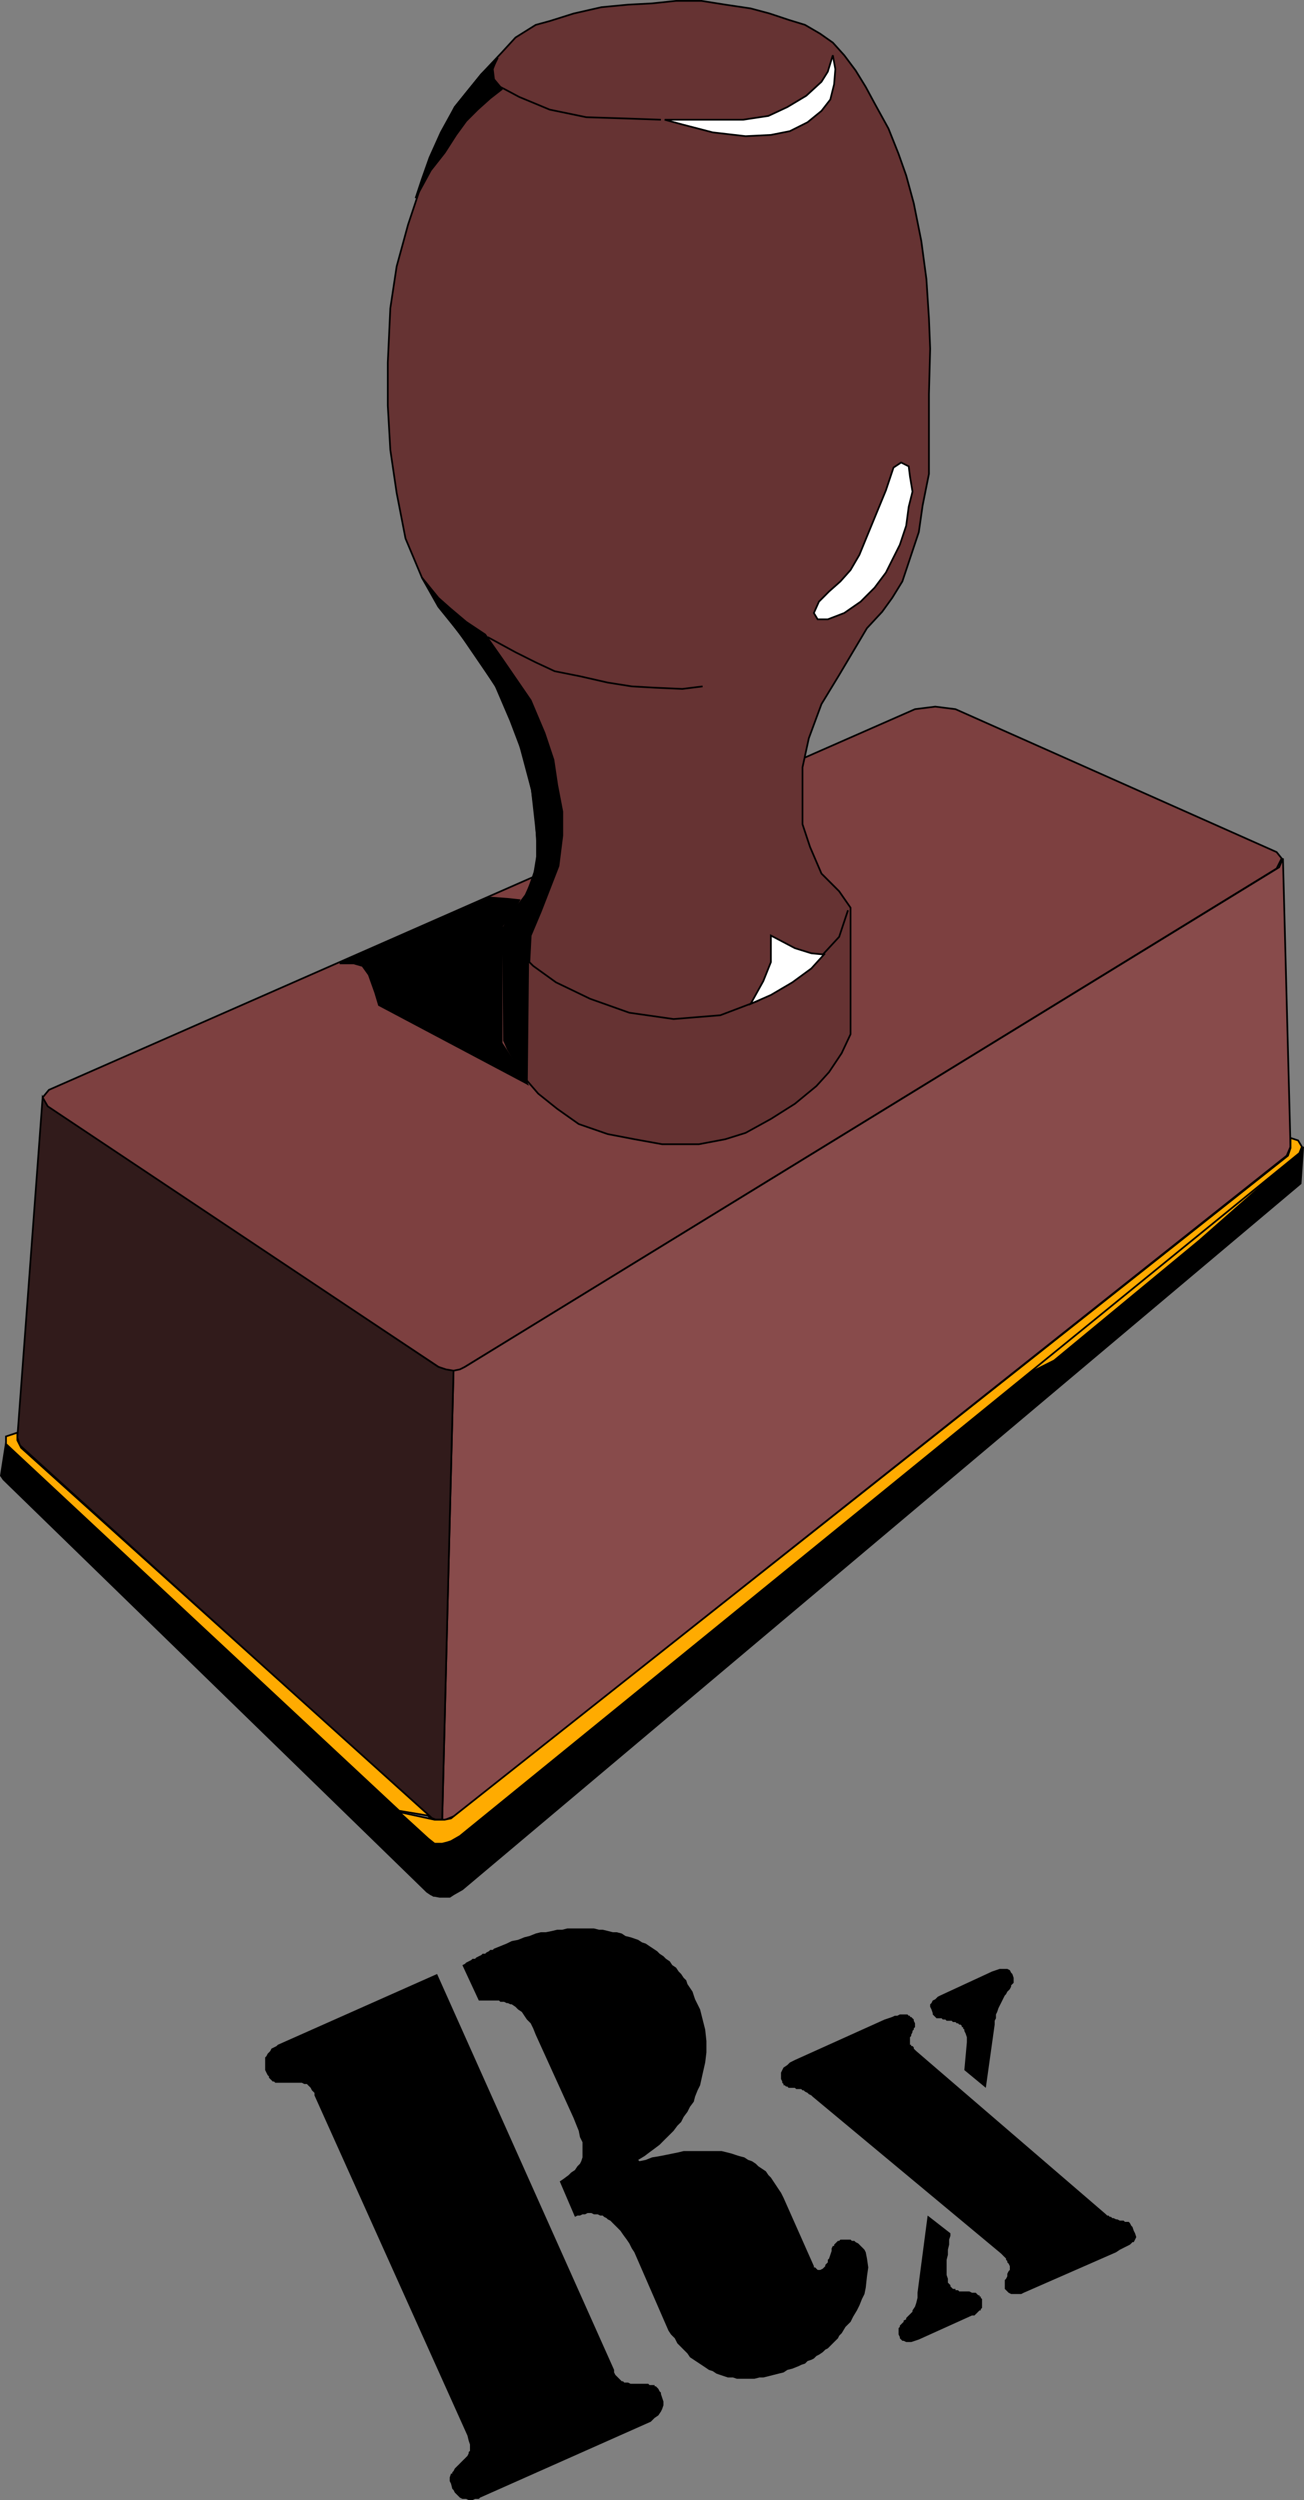 <svg xmlns="http://www.w3.org/2000/svg" width="103.139" height="197.666"><rect width="100%" height="100%" fill="#808080" stroke="none"/><path fill="#7d4040" d="m72.372 56.068 1.602-.2 1.597.2 25.403 11.3.398.5-.398.798-64.2 39.402-.5.3h-.902l-.7-.3-31-20.5-.3-.8.5-.602 68.5-30.098"/><path fill="none" stroke="#000" stroke-width=".136" d="m72.372 56.068 1.602-.2 1.597.2 25.403 11.3.398.5-.398.798-64.2 39.402-.5.3h-.902l-.7-.3-31-20.5-.3-.8.5-.602zm0 0"/><path fill="#633" d="m42.372 65.166-.3-2.7-1.2-4.5-1.398-3.3-2-3.098-2.7-3.602-1.402-2.3-1.3-3.098-.7-3.602-.5-3.398-.2-3.5v-3.402l.2-4.297.5-3.301.902-3.3 1-3 1.399-3.7 1.3-2.602 2.098-2.597 1.602-1.703 1.101-1.2 1.598-1 1.102-.3 1.898-.598 2.2-.5 2.1-.2 1.9-.1 1.902-.2h2l1.898.3 2 .298 1.5.402 1.5.5 1.3.398 1.2.7 1 .703.902 1 .899 1.199.8 1.3.7 1.298 1.101 2 .797 2 .602 1.703.601 2.199.598 3 .402 3 .2 3.098.097 2.402-.097 3.598v6.3l-.5 2.5-.301 2.102-.7 2.098-.6 1.8-.802 1.301-.797 1.102-1.203 1.297-2.199 3.703-1.398 2.297-1 2.703-.5 2.297v4.5l.597 1.8.903 2.102 1.398 1.398.902 1.301v10l-.703 1.5-1 1.5-1 1.102-1.699 1.398-1.898 1.2-2 1.101-1.602.5-2.098.398h-2.902l-2.2-.398-2.1-.402-2.298-.797-1.703-1.203-1.5-1.2-1.297-1.5-.902-1.8-.5-.899v-9l.902-1.398.899-1.203.601-1.7.297-1.8-.199-2"/><path fill="none" stroke="#000" stroke-width=".136" d="m42.372 65.166-.3-2.7-1.2-4.5-1.398-3.3-2-3.098-2.7-3.602-1.402-2.3-1.3-3.098-.7-3.602-.5-3.398-.2-3.5v-3.402l.2-4.297.5-3.301.902-3.3 1-3 1.399-3.7 1.3-2.602 2.098-2.597 1.602-1.703 1.101-1.2 1.598-1 1.102-.3 1.898-.598 2.2-.5 2.1-.2 1.9-.1 1.902-.2h2l1.898.3 2 .298 1.5.402 1.5.5 1.3.398 1.2.7 1 .703.902 1 .899 1.199.8 1.3.7 1.298 1.101 2 .797 2 .602 1.703.601 2.199.598 3 .402 3 .2 3.098.097 2.402-.097 3.598v6.3l-.5 2.5-.301 2.102-.7 2.098-.6 1.8-.802 1.301-.797 1.102-1.203 1.297-2.199 3.703-1.398 2.297-1 2.703-.5 2.297v4.5l.597 1.8.903 2.102 1.398 1.398.902 1.301v10l-.703 1.5-1 1.5-1 1.102-1.699 1.398-1.898 1.2-2 1.101-1.602.5-2.098.398h-2.902l-2.2-.398-2.1-.402-2.298-.797-1.703-1.203-1.5-1.2-1.297-1.5-.902-1.8-.5-.899v-9l.902-1.398.899-1.203.601-1.7.297-1.8zm0 0"/><path fill="#884b4b" d="m35.872 108.369.5-.102.402-.199 64.399-39.5.3-.7.598 22.798-.297.703-65.8 52.199-1 .398.898-35.597"/><path fill="none" stroke="#000" stroke-width=".136" d="m35.872 108.369.5-.102.402-.199 64.399-39.5.3-.7.598 22.798-.297.703-65.8 52.199-1 .398zm0 0"/><path fill="#311b1b" d="m3.372 86.767.402.7 30.899 20.601.601.2.598.1-.898 35.5h-.5l-.5-.202L1.57 114.267l-.199-.601 2-26.899"/><path fill="none" stroke="#000" stroke-width=".136" d="m3.372 86.767.402.7 30.899 20.601.601.2.598.1-.898 35.5h-.5l-.5-.202L1.57 114.267l-.199-.601zm0 0"/><path d="m34.274 149.869.098-4.301-.398-.102-33.5-31.398-.403 2.598.203.3 33.5 32.602.297.2.203.1"/><path fill="none" stroke="#000" stroke-width=".136" d="m34.274 149.869.098-4.301-.398-.102-33.5-31.398-.403 2.598.203.3 33.5 32.602.297.2zm0 0"/><path d="m34.274 149.869.5.097h.797l.301-.199.7-.398 66.3-55.801.2-2.902-.2.402-66.5 54-.598.398-.402.102-.398.098-.602-.098-.098 4.3"/><path fill="none" stroke="#000" stroke-width=".136" d="m34.274 149.869.5.097h.797l.301-.199.7-.398 66.3-55.801.2-2.902-.2.402-66.5 54-.598.398-.402.102-.398.098-.602-.098zm0 0"/><path fill="#ffab00" d="m80.774 108.869 21.598-17.403-7.5 6.602-11.5 9.5-2.598 1.3"/><path fill="none" stroke="#000" stroke-width=".136" d="m80.774 108.869 21.598-17.403-7.5 6.602-11.5 9.5zm0 0"/><path fill="#ffab00" d="m102.673 90.166.3.5-.199.5-66.402 54-.7.402-.3.098-.398.101h-.602l-.5-.398-2.3-2.102 2.8.602h.8l.5-.102 66.2-52.398.2-.602v-.8l.6.199"/><path fill="none" stroke="#000" stroke-width=".136" d="m102.673 90.166.3.5-.199.5-66.402 54-.7.402-.3.098-.398.101h-.602l-.5-.398-2.3-2.102 2.8.602h.8l.5-.102 66.2-52.398.2-.602v-.8zm0 0"/><path fill="#ffab00" d="m31.571 143.166-31.097-29v-.598l.898-.3v.6l.3.598 32.302 29.102-2.403-.402"/><path fill="none" stroke="#000" stroke-width=".136" d="m31.571 143.166-31.097-29v-.598l.898-.3v.6l.3.598 32.302 29.102zm0 0"/><path fill="#fff" d="m65.872 4.369-.398 1.297-.5.8-1.2 1.102-1.5.898-1.5.7-2 .3h-6.203l1.5.403 2.301.597 2.602.301 2-.101 1.5-.297 1.398-.703 1.102-.899.699-.898.3-1.203.098-1.2-.199-1.097"/><path fill="none" stroke="#000" stroke-width=".136" d="m65.872 4.369-.398 1.297-.5.8-1.2 1.102-1.5.898-1.5.7-2 .3h-6.203l1.5.403 2.301.597 2.602.301 2-.101 1.5-.297 1.398-.703 1.102-.899.699-.898.3-1.203.098-1.2zM52.274 9.466l-2.703-.097-3.199-.102-2.898-.601-2.403-1-1.5-.797-.5-.602-.097-.8.3-.801"/><path fill="#fff" d="m71.274 36.568-.601.398-.602 1.801-1.398 3.399-.7 1.703-.699 1.199-.8.898-.903.801-.797.801-.402.898.3.5h.802l1.3-.5 1.297-.898 1.102-1.102.898-1.199.5-1 .602-1.199.5-1.5.2-1.5.3-1.2-.2-1.202-.1-.797-.599-.301"/><path fill="none" stroke="#000" stroke-width=".136" d="m71.274 36.568-.601.398-.602 1.801-1.398 3.399-.7 1.703-.699 1.199-.8.898-.903.801-.797.801-.402.898.3.5h.802l1.3-.5 1.297-.898 1.102-1.102.898-1.199.5-1 .602-1.199.5-1.5.2-1.5.3-1.2-.2-1.202-.1-.797zM55.571 54.267l-1.597.2-2.2-.098-1.8-.102-1.903-.3-2.199-.5-2-.399-1.5-.7-1.598-.8-2.203-1.2m1.203 22.899 1.098 1.801 1.3 1.3 1.802 1.298 2.699 1.3 3.101 1.102 3.5.5 3.7-.3 2.898-1.102 2.402-1.297 1.797-1.301 1.102-1.2 1.2-1.3.698-2.102"/><path fill="#fff" d="m65.173 75.466-1-.097-1.3-.403-1.9-1v2.102l-.6 1.5-1 1.8 1.6-.702 1.7-1 1.5-1.098 1-1.102"/><path fill="none" stroke="#000" stroke-width=".136" d="m65.173 75.466-1-.097-1.3-.403-1.9-1v2.102l-.6 1.5-1 1.8 1.6-.702 1.7-1 1.5-1.098zm0 0"/><path d="m43.474 70.267-.7 1.801-.8 1.898-.102 2-1-.898-1-1.8.5-.9 1.2-1.6.5-1.102.402-1.399v-1.8l-.102-1.899-.3-2.102-.598-2.597-1.102-2.903-1.2-2.8-2.8-4.098-1.7-2.102-1.3-2.3 1.3 1.601.9.801 1.3 1.098 1.5 1 1.402 2 2.2 3.203 1.097 2.597.703 2.102.297 2 .403 2.098v1.902l-.301 2.398-.7 1.801"/><path fill="none" stroke="#000" stroke-width=".136" d="m43.474 70.267-.7 1.801-.8 1.898-.102 2-1-.898-1-1.8.5-.9 1.2-1.6.5-1.102.402-1.399v-1.8l-.102-1.899-.3-2.102-.598-2.597-1.102-2.903-1.2-2.8-2.8-4.098-1.7-2.102-1.3-2.3 1.3 1.601.9.801 1.3 1.098 1.5 1 1.402 2 2.2 3.203 1.097 2.597.703 2.102.297 2 .403 2.098v1.902l-.301 2.398zm0 0"/><path d="m38.774 70.966 1.399.102.898.098-.597 1.101-.801 1v9.2l1.101 1.699.899 1.5-11.7-6.2-.3-1-.5-1.398-.5-.7-.7-.202h-1.1l11.901-5.2"/><path fill="none" stroke="#000" stroke-width=".136" d="m38.774 70.966 1.399.102.898.098-.597 1.101-.801 1v9.2l1.101 1.699.899 1.5-11.7-6.2-.3-1-.5-1.398-.5-.7-.7-.202h-1.1zm0 0"/><path d="m39.872 82.267.3.7.7 1.199.8 1.402.102-9.5-1-1-1-1.7.098 8.9"/><path fill="none" stroke="#000" stroke-width=".136" d="m39.872 82.267.3.7.7 1.199.8 1.402.102-9.5-1-1-1-1.7zm0 0"/><path d="m36.774 7.466-.8 1-1.102 2-.898 2-.602 1.7-.5 1.5 1.2-2.2 1.1-1.398.9-1.402.8-1.098.902-.902 1-.899.899-.699-.602-.7-.199-.8.5-1-1.3 1.3-1.298 1.598"/><path fill="none" stroke="#000" stroke-width=".136" d="m36.774 7.466-.8 1-1.102 2-.898 2-.602 1.7-.5 1.5 1.2-2.2 1.1-1.398.9-1.402.8-1.098.902-.902 1-.899.899-.699-.602-.7-.199-.8.5-1-1.3 1.3zm0 0"/><path d="m36.571 155.369.203-.102.098-.101.2-.098.202-.102.098-.097h.2l.1-.102.2-.101.2-.098.1-.102h.2l.102-.097.199-.102.101-.102h.2l.097-.097.5-.2.5-.203.403-.199.5-.097.5-.204.398-.097.5-.2.403-.101h.398l.5-.102.398-.097h.403l.398-.102h2.102l.398.102h.301l.398.097.403.102h.3l.399.101.3.2.4.097.6.204.302.199.296.097.301.204.602.398.199.2.3.198.2.204.3.199.2.3.3.2.2.3.2.2.198.3.204.2.097.3.2.297.203.301.097.301.102.3.398.802.2.796.203.801.097.903v.898l-.097.8-.204.9-.199.902-.199.398-.2.5-.1.398-.302.403-.199.398-.3.403-.2.398-.3.3-.297.4-.403.402-.3.296-.399.403-.398.3-.403.297-.398.301-.5.301.098.102.5-.102.5-.2.601-.1.5-.098 1-.204.399-.097h3l.402.097.398.102.301.102.3.097.4.102.3.199.3.102.302.199.199.199.3.2.298.198.203.301.199.2.598.902.203.3.199.399 2.398 5.398v.102h.102l.098.102.101.097h.2l.199-.097.203-.204v-.097l.097-.102.102-.098v-.203l.098-.097.203-.602v-.199l.097-.199h.102v-.102l.3-.3h.099l.101-.098h.8l.099.098h.199l.101.101.2.102.101.097.098.102.101.098.102.101.098.102.101.2.098.5.101.698-.101.7-.098.902-.101.5-.2.398-.199.5-.199.399-.3.5-.2.402-.402.399-.301.5-.2.199-.097.203-.203.2-.598.597-.2.101-.202.2-.297.199-.203.101-.2.2-.199.101-.3.098-.2.203-.3.098-.2.101-.5.2-.398.1-.3.2-.403.098-.797.203-.402.098h-.301l-.399.101h-1.398l-.3-.101h-.403l-.297-.098-.602-.203-.3-.2-.301-.097-.297-.203-1.203-.797-.2-.3-.8-.802-.2-.398-.3-.3-.2-.302-2.699-6.199-.199-.3-.2-.4-.202-.3-.297-.402-.203-.297-.297-.3-.203-.2-.297-.3-.203-.102-.098-.098-.2-.102-.1-.101h-.2l-.2-.098h-.3l-.2-.101h-.3l-.2.101h-.202l-.2.098h-.2l-.198.101-1.2-2.8.297-.2.403-.3.199-.2.3-.199.2-.3.2-.2.1-.2.098-.3v-1.2l-.199-.401-.098-.5-.203-.5-.199-.5-3-6.598-.2-.5-.198-.402-.301-.301-.2-.297-.199-.3-.3-.2-.2-.203-.3-.2h-.102l-.2-.097h-.1l-.2-.102h-.3l-.098-.101h-1.602l-1.3-2.797m.402 37.199-12.102-26.902v-.2l-.2-.199-.1-.199-.098-.102-.102-.097-.098-.102h-.203l-.199-.101h-2.098l-.101-.098h-.102l-.097-.102-.102-.097-.098-.102v-.101l-.101-.098-.102-.2-.098-.203v-1l.098-.097.102-.2.101-.101.098-.102.102-.199.199-.097.199-.102.102-.102 12.597-5.597 14 31.3v.2l.102.199.5.5h.101l.098.102h.3l.2.097h1.402l.098.102h.402v.097h.098l.102.102.097.102.102.199.101.098v.101l.098.3.102.302v.297l-.102.3-.098.2-.203.3-.297.2-.3.3-13.5 6-.102.102h-.3l-.2.098h-.3l-.2-.098h-.3l-.2-.102-.398-.398-.102-.2-.098-.1-.101-.4-.102-.202v-.297l.102-.301h.101v-.102l.098-.097.102-.204.199-.199.101-.097.098-.102.3-.3.102-.098.098-.102.102-.102.097-.199v-.098l.102-.1v-.5l-.102-.302-.097-.398m38.199-16v.2l-.102.3v.398l-.097.403v.398l-.102.399v1.203l.102.297v.3l.097.102.102.098v.101l.2.2h.198v.101h.203l.098.098h.8l.2.101h.3l.2.2h.102v.101h.097v.098l.102.101v.7l-.102.101v.098h-.097l-.102.101-.098.102-.101.098-.102.101h-.199l-4.2 1.899-.3.101-.3.098h-.4l-.198-.098h-.102l-.2-.2v-.1l-.1-.2v-.5l.1-.102v-.097l.102-.102.098-.101.102-.098v-.102l.199-.097v-.102l.5-.5v-.101l.2-.297.1-.301.098-.402v-.399l.801-6.101 1.8 1.402m1.102-12.902.2-2.2v-.398l-.102-.3-.098-.2v-.102l-.101-.097v-.102h-.102v-.101l-.097-.098h-.102l-.098-.102h-.101l-.102-.097h-.199l-.098-.102h-.402l-.098-.101h-.203l-.097-.098h-.403l-.098-.102-.101-.097-.098-.102v-.102l-.101-.296-.102-.204v-.199l.102-.097.101-.204.2-.097.199-.2.199-.101 4.101-1.898.301-.102.297-.102h.602l.199.102.101.2.098.1.102.302v.398l-.2.2v.1l-.101.2-.098.102-.101.097-.102.2-.098.101-.101.2-.098.198-.101.204-.102.199-.098.199-.101.3-.098.2v.3l-.101.2v.301l-.7 5-1.699-1.402"/><path d="m79.173 178.166-14.899-12.399-.101-.101-.2-.098-.1-.102-.2-.097-.102-.102h-.097l-.102-.101h-.398l-.102-.098h-.5l-.098-.102h-.101l-.102-.097h-.097v-.102l-.102-.101v-.098l-.098-.2v-.5l.098-.202.102-.2.3-.199.2-.199.398-.2 7.102-3.202.3-.098.297-.102.203-.097h.2l.199-.102h.601l.098.102h.102v.097h.097l.102.102.101.098v.101l.098.2v.3l-.098.102v.098l-.101.101v.098l-.102.203v.098l-.097.101v.598h.097v.101h.102l.101.102v.098l.098.101.102.098 15 12.902.097.098h.102l.102.102h.097l.102.101h.098l.203.098h.097l.2.101h.3l.102.098h.3l.098.102.102.199.098.101.101.301.102.2.097.3-.097.2-.102.199h-.101l-.098.101-.102.098-.199.101-.2.098-.198.102-.203.101-.297.2-7.301 3.199-.2.101h-.8l-.2-.101-.3-.301v-.7l.098-.101.101-.2v-.199l.102-.199.097-.102v-.3l-.097-.2-.102-.097v-.102l-.101-.101v-.098l-.098-.102-.102-.097-.097-.102-.102-.101"/></svg>
